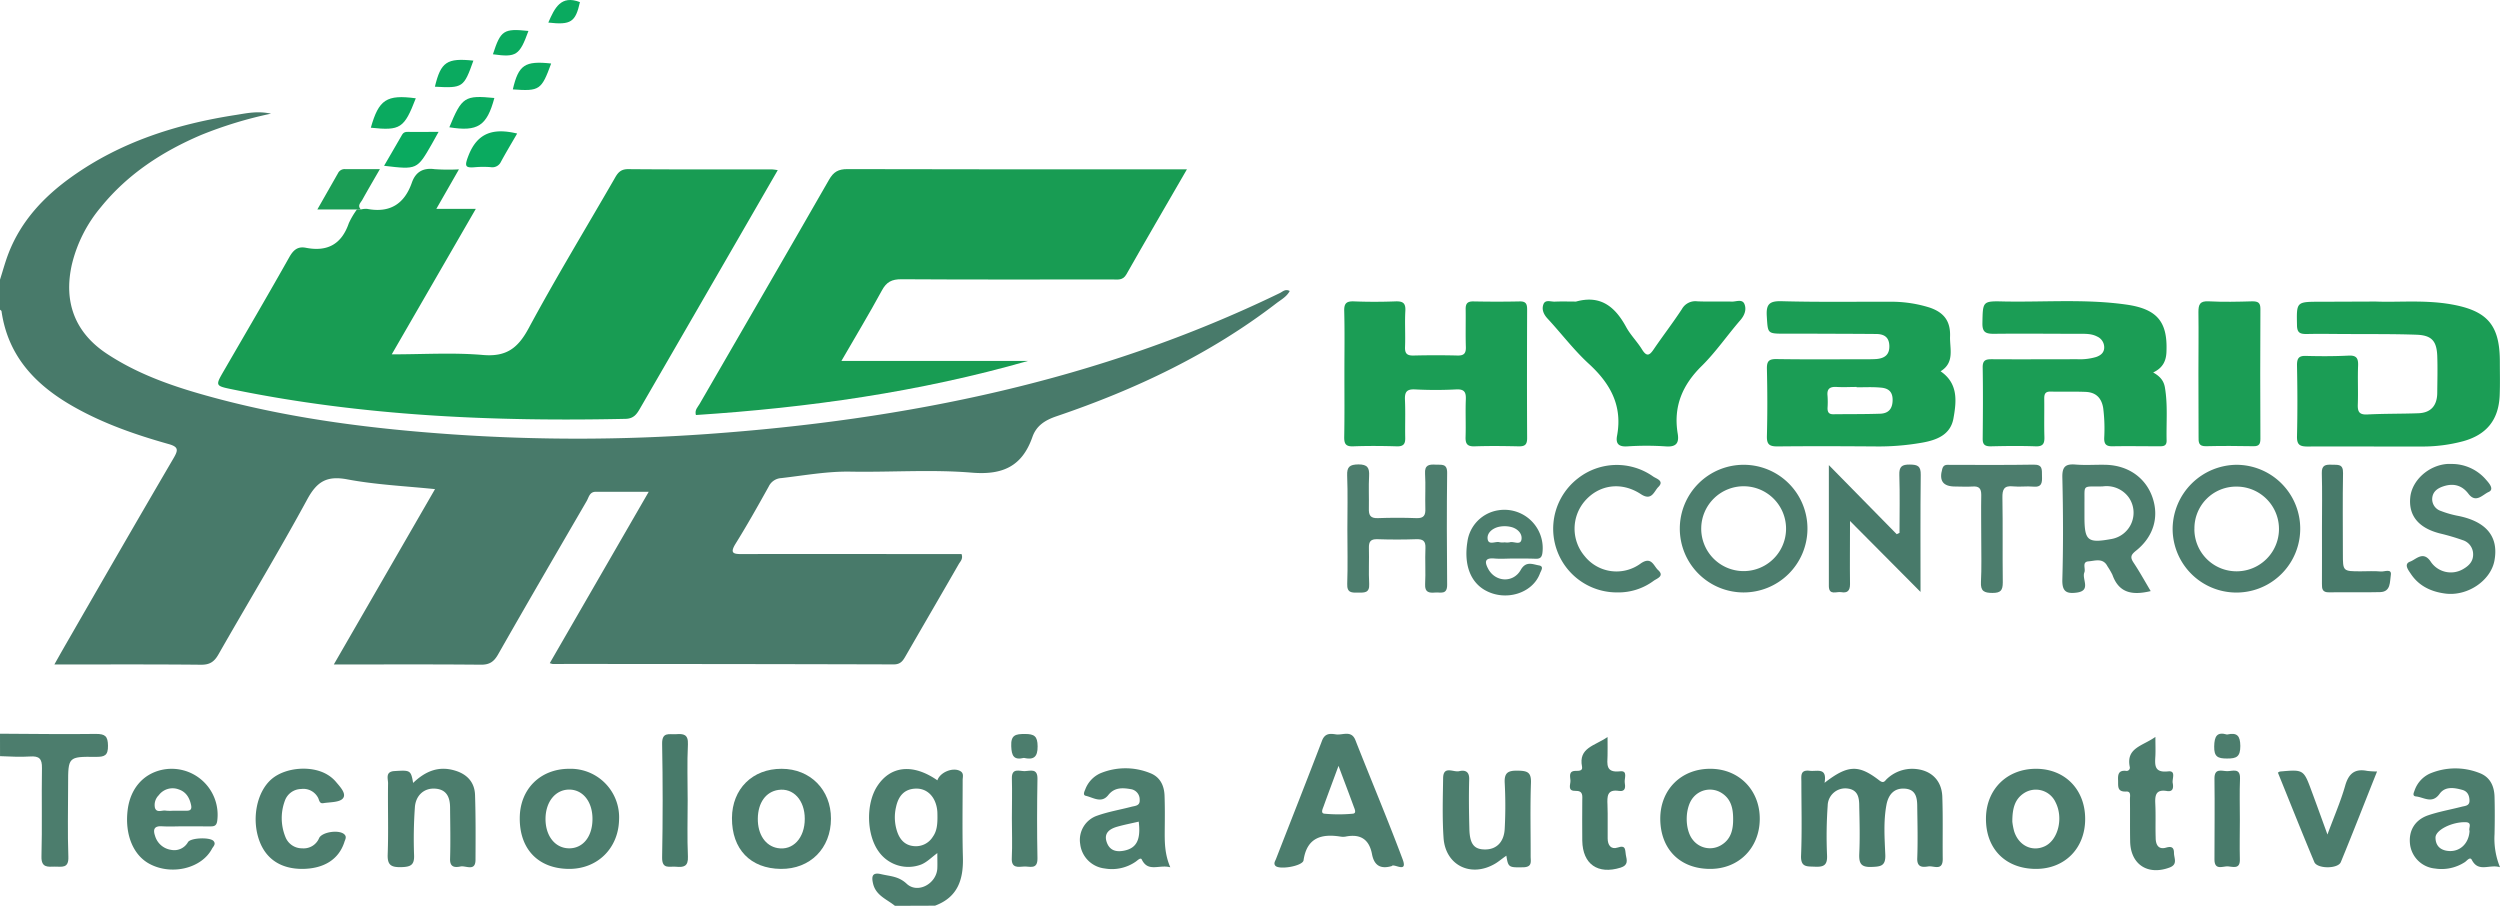 <svg xmlns="http://www.w3.org/2000/svg" viewBox="0 0 815.14 295.35"><defs><style>.cls-1{fill:#487a6a;}.cls-2{fill:#4c7d6d;}.cls-3{fill:#189c53;}.cls-4{fill:#1b9d55;}.cls-5{fill:#0aaa5f;}</style></defs><g id="Capa_2" data-name="Capa 2"><g id="Capa_1-2" data-name="Capa 1"><path class="cls-1" d="M0,91.18c.94-2.91,1.72-5.89,2.84-8.74C6.93,72,14.29,64.14,23.28,57.72c16-11.45,34.28-17.25,53.55-20.23,3.53-.55,7.07-1.39,11.54-.43A133.63,133.63,0,0,0,65.6,44C52.94,49.4,41.66,56.73,32.9,67.53a45.5,45.5,0,0,0-9.46,18.68c-2.78,12.28,1,22.32,11.54,29.22,11.26,7.41,24,11.41,36.84,14.79,24.77,6.5,50.07,9.63,75.56,11.4a593.28,593.28,0,0,0,83.05-.09c64.94-4.62,127.9-17.36,186.91-46,.9-.44,1.76-1.42,3.18-.65-1,1.89-2.82,2.83-4.35,4-21.64,16.64-46,28.12-71.68,36.84-3.8,1.29-6.59,3.1-7.87,6.77-3.33,9.52-9.64,12.46-19.76,11.62-13.08-1.09-26.33-.1-39.5-.33-7.67-.14-15.13,1.25-22.67,2.11a4.82,4.82,0,0,0-4.06,2.77c-3.49,6.27-7,12.52-10.8,18.63-1.93,3.15-.68,3.38,2.19,3.37,22.42-.07,44.83,0,67.24,0h4.26c.56,1.59-.41,2.39-.91,3.26-5.74,10-11.54,19.93-17.29,29.92-.9,1.57-1.65,2.8-3.91,2.79q-55.62-.15-111.24-.14a5.88,5.88,0,0,1-.91-.27l32.26-55.87H194.25c-2,0-2.24,1.74-2.95,3-9.66,16.63-19.35,33.25-28.88,50-1.37,2.41-2.79,3.41-5.65,3.38-15.73-.15-31.46-.07-47.93-.07l33-57.18c-9.85-1-19.35-1.44-28.6-3.18-6.74-1.27-9.94.74-13.12,6.62-9.23,17-19.28,33.6-28.88,50.43-1.37,2.4-2.8,3.41-5.67,3.39-15.73-.16-31.46-.08-47.84-.08,2-3.59,3.81-6.73,5.61-9.85,11-19.12,22.05-38.27,33.2-57.33,1.63-2.77,1.76-3.81-1.8-4.76C44.28,141.77,34,138.2,24.5,132.88c-12.56-7-21.85-16.44-24-31.38,0-.21-.35-.37-.54-.56Z"/><path class="cls-2" d="M291.8,295.35c-2.64-2.15-6.22-3.35-7.13-7.24-.55-2.34-.3-3.78,2.65-3.08s5.67.65,8.3,3.12c3.59,3.37,9.73,0,10-5,.06-1.44,0-2.89,0-5-2.05,1.54-3.43,3-5.33,3.76a11.82,11.82,0,0,1-13.77-4.23c-4-5.49-4.22-15.51-.55-21.25,4.36-6.8,11.72-7.53,19.67-2,.87-2.65,5.12-4.38,7.48-3,1.23.71.76,1.92.76,2.92,0,8.41-.15,16.82.08,25.21.19,7.24-1.69,13-9.1,15.74Zm13.85-29.93a10.64,10.64,0,0,0-.18-2c-.72-3.92-3.33-6.35-6.78-6.29-3.93.07-5.79,2.55-6.53,6a14.69,14.69,0,0,0,.49,8.38c.92,2.43,2.55,4.12,5.31,4.37a6.48,6.48,0,0,0,6.21-3.07C305.46,271,305.74,268.83,305.65,265.42Z"/><path class="cls-2" d="M0,239.23c10.44.05,20.87.21,31.3.07,3,0,3.86.75,3.91,3.82.06,3.28-1.18,3.69-4,3.66-9-.1-9,0-9,9.06,0,7.85-.21,15.71.08,23.54.15,3.92-2.23,3.15-4.43,3.19s-4.44.46-4.34-3.3c.26-9.6,0-19.21.16-28.81.06-3.11-.91-4-3.92-3.8-3.23.22-6.5,0-9.75-.11Z"/><path class="cls-3" d="M117.68,68.3a6.6,6.6,0,0,1,2-.2c7.38,1.42,12.15-1.54,14.6-8.52,1.24-3.54,3.66-4.93,7.45-4.42a65.77,65.77,0,0,0,7.91.06L142.27,68.1h12.87l-27.41,47.44c10.32,0,20.07-.63,29.7.2,7.67.67,11.45-2.22,14.95-8.73,8.86-16.45,18.57-32.43,27.91-48.63,1-1.8,1.89-3.25,4.51-3.23,15.62.14,31.24.07,46.86.08a17.2,17.2,0,0,1,1.93.25c-4.62,8-9.06,15.7-13.51,23.4Q224.42,106,208.76,133.05c-1.11,1.93-2.08,3.46-4.83,3.52-43,.92-85.79-.91-128.06-9.59-5.73-1.18-5.72-1.17-2.85-6.13,7.13-12.31,14.32-24.58,21.31-37,1.32-2.33,2.74-3.58,5.4-3.06,7,1.37,11.64-1.14,14-8a25.91,25.91,0,0,1,2.68-4.53Z"/><path class="cls-3" d="M387,55.22c-6.93,12-13.4,23.06-19.73,34.23-1.17,2.07-2.85,1.67-4.54,1.67-22.95,0-45.89.08-68.83-.07-3.13,0-4.85.87-6.34,3.63-4.12,7.59-8.59,15-13.21,23H335.2c-35.48,10.15-71.68,15.25-108.3,17.64-.45-1.68.61-2.56,1.18-3.56,14.08-24.38,28.23-48.72,42.23-73.15,1.47-2.59,3.06-3.48,6-3.47,35.3.11,70.6.07,105.89.07Z"/><path class="cls-4" d="M632.74,121.06c5.85,4,5.18,9.87,4.18,15.44-1,5.32-5.49,7-10.25,7.84a81.7,81.7,0,0,1-15.38,1.22c-10.58-.07-21.17-.12-31.75,0-2.63,0-3.5-.66-3.43-3.39.19-7.3.17-14.62,0-21.92-.05-2.52.68-3.21,3.18-3.17,9.63.15,19.27.06,28.9.06,1.22,0,2.45,0,3.66-.08,2.63-.24,4.29-1.38,4.18-4.37-.11-2.84-1.79-3.76-4.25-3.79-7.06-.06-14.11-.07-21.16-.1h-8.55c-5.9,0-5.63,0-6-5.69-.24-3.87.79-5,4.81-4.9,11.66.33,23.33.14,35,.18a41.76,41.76,0,0,1,13.24,1.88c4.7,1.58,6.88,4.43,6.71,9.41C635.69,113.62,637.43,118.19,632.74,121.06Zm-27.38,5.22v-.11c-2.16,0-4.33.13-6.48,0s-3.27.52-3,2.9a28.66,28.66,0,0,1,0,4c0,1.3.4,2,1.84,2,5.13-.07,10.26,0,15.38-.18,2.64-.11,4-1.58,4-4.52s-1.68-3.85-4.05-4C610.5,126.14,607.93,126.28,605.36,126.28Z"/><path class="cls-4" d="M774.6,98.32c7.28.3,16-.6,24.62.91,11.82,2.08,15.85,6.75,15.87,18.63,0,3.66.1,7.32-.05,11-.32,8-4.22,12.86-11.9,15a51,51,0,0,1-13.29,1.73c-12.48.05-25-.08-37.46,0-2.6,0-3.51-.62-3.44-3.38.19-7.72.15-15.44,0-23.16,0-2.29.64-3.08,2.95-3,4.61.12,9.24.13,13.84-.1,2.66-.14,3.22.91,3.13,3.3-.17,4.19.06,8.4-.09,12.59-.09,2.36.43,3.44,3.11,3.3,5.55-.29,11.12-.19,16.67-.4,4.13-.16,6.08-2.59,6.12-6.6s.15-8.13,0-12.18c-.21-4.84-1.87-6.64-6.75-6.82-7.46-.27-14.93-.18-22.39-.23-4.48,0-9-.11-13.44,0-2.11,0-3.11-.35-3.15-2.84-.15-7.68-.27-7.68,7.57-7.68Z"/><path class="cls-4" d="M702.05,121.45c2.41,1.33,3.46,2.83,3.82,4.81,1,5.79.42,11.62.57,17.44,0,1.79-1.15,1.82-2.46,1.81-5,0-10-.09-15.06,0-2.1.06-2.89-.58-2.83-2.74a53.72,53.72,0,0,0-.33-9.73c-.54-3.32-2.41-5.12-5.68-5.26-3.8-.16-7.6,0-11.4-.1-2-.07-2.16,1-2.14,2.51.05,4.07-.07,8.13.05,12.19.07,2.13-.34,3.24-2.85,3.15-4.88-.18-9.77-.12-14.65,0-1.91,0-2.65-.56-2.62-2.54.08-7.72.13-15.44,0-23.16-.05-2.65,1.28-2.71,3.25-2.7,9.23.06,18.46,0,27.68,0a18.7,18.7,0,0,0,6-.71c1.55-.52,2.69-1.44,2.69-3.15a3.85,3.85,0,0,0-2.31-3.54c-1.9-1-3.95-.88-6-.89-9.23,0-18.46-.11-27.68,0-2.75,0-3.78-.57-3.72-3.54.14-7.07,0-7.18,7-7,13.28.25,26.6-.87,39.84,1,10,1.4,13.5,5.51,13.18,15C706.37,117.35,705.45,119.85,702.05,121.45Z"/><path class="cls-4" d="M438.35,121.74c0-6.77.12-13.56-.06-20.33-.07-2.58.79-3.24,3.24-3.14,4.48.18,9,.17,13.44,0,2.43-.09,3.4.51,3.25,3.12-.22,3.92.06,7.86-.1,11.79-.08,2.19.75,2.79,2.82,2.74,4.75-.11,9.51-.12,14.26,0,2.16.06,2.82-.73,2.75-2.82-.13-4.06,0-8.14-.06-12.2-.05-1.9.56-2.66,2.55-2.62,5,.1,10.05.11,15.07,0,2.09-.05,2.43.91,2.42,2.7-.05,14-.07,27.93,0,41.89,0,2.28-.89,2.7-2.88,2.66-4.76-.11-9.52-.16-14.26,0-2.44.08-3-.89-2.93-3.09.13-4.06-.08-8.13.08-12.19.1-2.39-.48-3.41-3.12-3.28a128.2,128.2,0,0,1-13.44,0c-2.87-.15-3.4,1-3.28,3.52.18,4.06,0,8.13.08,12.2.06,2-.51,2.9-2.73,2.84-4.75-.14-9.51-.18-14.26,0-2.46.09-2.93-.89-2.9-3.08C438.42,135.57,438.35,128.66,438.35,121.74Z"/><path class="cls-3" d="M513.87,98.33c8-2.24,12.75,1.69,16.34,8.29,1.41,2.6,3.6,4.76,5.16,7.29s2.49,2,3.9-.12c3-4.39,6.21-8.56,9.12-13a5,5,0,0,1,5-2.54c3.8.17,7.61,0,11.41.09,1.35,0,3.31-.91,4,.83s.07,3.58-1.33,5.2c-4.27,4.92-8,10.39-12.58,14.92-6.37,6.25-9.33,13.29-7.86,22.12.5,3-.46,4.4-3.88,4.14a93.24,93.24,0,0,0-12.62,0c-2.8.16-3.76-.92-3.28-3.47,1.82-9.76-2.14-17-9.21-23.47-4.88-4.47-8.92-9.85-13.44-14.72-1.35-1.45-2-3.09-1.32-4.77.63-1.51,2.41-.71,3.67-.77C509.25,98.25,511.56,98.33,513.87,98.33Z"/><path class="cls-4" d="M716.81,121.69c0-6.65.09-13.29,0-19.93,0-2.52.48-3.66,3.35-3.51,4.74.25,9.5.14,14.25,0,1.89,0,2.62.49,2.61,2.49q-.11,21.15,0,42.3c0,1.62-.35,2.49-2.24,2.45-5.16-.09-10.33-.13-15.49,0-2.54.07-2.44-1.41-2.43-3.12C716.82,135.51,716.81,128.6,716.81,121.69Z"/><path class="cls-1" d="M594.91,255.24c7.59-5.88,11.09-6,17.84-.79,1.52,1.19,1.85.07,2.55-.54a12,12,0,0,1,8.53-3.23c5.56.2,9.28,3.54,9.47,9.09.24,6.77.06,13.55.14,20.32,0,4-2.92,2.15-4.67,2.41s-3.75.47-3.64-2.64c.21-5.55.08-11.11,0-16.66,0-2.8-.27-5.74-3.93-6.05s-5.49,2-6.11,5.26c-1,5.36-.61,10.82-.38,16.21.17,3.78-1.48,3.94-4.49,4.05-3.34.12-4.1-1.05-4-4.14.24-5.14.12-10.3,0-15.45,0-2.76-.24-5.63-4-6a5.73,5.73,0,0,0-6.29,5.57,142.09,142.09,0,0,0-.21,16.25c.15,3.29-1.16,3.82-4,3.69-2.59-.11-4.63.23-4.47-3.65.33-8,.1-16,.1-24,0-1.87-.47-4,2.67-3.63C592.36,251.65,595.82,250,594.91,255.24Z"/><path class="cls-2" d="M453.81,282.38c-4.1,1.21-5.84-.63-6.46-3.88-.93-4.9-3.83-6.68-8.63-5.72a4.89,4.89,0,0,1-1.62,0c-6.32-1-11,.39-12.07,7.73-.28,1.89-8,3.2-9.21,1.75-.65-.79,0-1.54.25-2.24,5-12.85,10.08-25.67,15-38.56,1-2.56,2.84-2.25,4.61-2,2.17.28,5-1.47,6.29,1.95,5.11,13,10.51,25.79,15.39,38.83C459.09,284.92,454.42,281.4,453.81,282.38Zm-17.38-32.67c-1.84,5-3.39,9.11-4.89,13.27-.29.8-1,2.21.31,2.33a50.14,50.14,0,0,0,9.25,0c1.3-.12.58-1.53.29-2.33C439.87,258.82,438.29,254.69,436.43,249.71Z"/><path class="cls-2" d="M701.25,192.73c-6,1.44-10.37.65-12.48-5.31a24.82,24.82,0,0,0-1.63-2.8c-1.45-2.82-4.06-1.74-6.16-1.59-2.27.17-.86,2.39-1.36,3.6-.91,2.18,2.39,6-2.57,6.6-3.34.43-4.72-.41-4.61-4.29.32-11.09.26-22.21,0-33.31-.07-3.52,1.07-4.43,4.36-4.16s6.51,0,9.77.08c7.33.17,13.06,4.21,15.27,10.67s.29,12.84-5.43,17.38c-1.63,1.3-1.9,2.11-.77,3.82C697.59,186.35,699.29,189.43,701.25,192.73ZM685.58,158.6c-6.82.12-5.82-.78-5.93,5.33,0,1.48,0,3,0,4.45,0,8,1,8.8,8.94,7.34a8.7,8.7,0,0,0,5.47-13.58A8.92,8.92,0,0,0,685.58,158.6Z"/><path class="cls-2" d="M750,172.58a20.8,20.8,0,0,1-41.6-.35,21.05,21.05,0,0,1,20.82-20.68A20.82,20.82,0,0,1,750,172.58Zm-34.51,0a13.74,13.74,0,0,0,13.72,13.7,13.81,13.81,0,1,0,.11-27.62A13.59,13.59,0,0,0,715.51,172.56Z"/><path class="cls-2" d="M589.33,172.55a20.81,20.81,0,1,1-20.86-21A20.78,20.78,0,0,1,589.33,172.55Zm-20.64-14a13.83,13.83,0,0,0-.33,27.66,13.83,13.83,0,0,0,.33-27.66Z"/><path class="cls-2" d="M439.32,172.53c0-5.82.16-11.65-.07-17.47-.11-2.91.86-3.58,3.66-3.64,3,0,3.64,1.13,3.49,3.81-.19,3.51,0,7-.07,10.56-.07,2.13.44,3.24,2.9,3.15,4.2-.15,8.41-.16,12.61,0,2.45.1,3-1,2.9-3.13-.12-3.79.14-7.59-.09-11.37-.18-2.85,1.3-3.07,3.46-2.94,1.85.12,3.77-.49,3.74,2.67-.14,12.18-.12,24.38,0,36.56,0,3.3-2.21,2.32-3.9,2.47-1.93.17-3.42,0-3.28-2.69.21-3.91-.07-7.85.1-11.77.11-2.39-.81-3-3.05-2.93-4.21.15-8.42.14-12.62,0-2.2-.07-2.81.79-2.76,2.84.11,3.92-.13,7.86.09,11.78.16,3-1.65,2.79-3.63,2.8s-3.65.15-3.53-2.83C439.48,184.46,439.32,178.49,439.32,172.53Z"/><path class="cls-1" d="M603.21,169.87c0,7.75-.09,14.19,0,20.62,0,2.27-1,2.93-2.9,2.58-1.47-.26-3.94,1.16-4-1.91,0-12.81,0-25.62,0-39.51l22.13,22.53.91-.44c0-6.29.14-12.59-.06-18.87-.09-2.74.83-3.43,3.45-3.4s3.57.54,3.53,3.37c-.15,12.45-.07,24.9-.07,38.16Z"/><path class="cls-2" d="M799.18,151.28a14.66,14.66,0,0,1,11.45,5.19c1,1.12,2.72,3.1.79,3.95s-4.14,3.79-6.57.58c-2.15-2.85-5-3.52-8.29-2.39-1.9.65-3.41,1.76-3.53,4a4.06,4.06,0,0,0,2.85,4,32.43,32.43,0,0,0,5.84,1.64c9,1.88,13,6.75,11.63,14.43-1.14,6.55-8.7,11.78-16,10.86-4.6-.58-8.64-2.44-11.28-6.43-.79-1.18-2.42-3.2-.22-4,1.92-.7,4.18-3.55,6.6-.13a7.89,7.89,0,0,0,10.74,2.53c1.84-1.07,3.23-2.48,3.19-4.81a4.81,4.81,0,0,0-3.42-4.59,71.09,71.09,0,0,0-7.38-2.17c-7-1.78-10.33-5.82-9.69-11.86.59-5.5,6-10.37,12.05-10.8C798.36,151.25,798.77,151.28,799.18,151.28Z"/><path class="cls-2" d="M491.16,279c-1.46,1-2.5,1.92-3.64,2.59-7.85,4.65-16.22.62-16.84-8.39-.44-6.47-.23-13-.14-19.5.06-4.19,3.39-1.81,5.22-2.25s3.35,0,3.28,2.61c-.15,5.42-.08,10.84.06,16.26.13,4.94,1.57,6.67,5.16,6.65,3.77,0,6.21-2.52,6.37-6.92a142.61,142.61,0,0,0,0-14.62c-.24-3.61,1.16-4.22,4.37-4.15,2.95.06,4.3.48,4.18,3.92-.28,8-.08,16-.1,24,0,1.66.59,3.5-2.37,3.58C492,282.86,491.75,282.91,491.16,279Z"/><path class="cls-2" d="M557.61,283.31c-9.85,0-16.24-6.45-16.27-16.38,0-9.54,6.92-16.38,16.53-16.26,9.27.11,16,7.07,15.91,16.46S566.92,283.33,557.61,283.31ZM565.1,267c0-3.5-.71-6.58-3.87-8.51a7.09,7.09,0,0,0-9.18,1.57c-2.73,3.26-2.79,10.42-.12,13.74a7.06,7.06,0,0,0,9.13,1.84C564.42,273.72,565.13,270.49,565.1,267Z"/><path class="cls-2" d="M679.88,267.05c0,9.54-6.64,16.25-16,16.26-10,0-16.52-6.61-16.34-16.7.16-9.41,7-16,16.43-15.94S679.91,257.54,679.88,267.05Zm-23.75.87a20.29,20.29,0,0,0,.61,3.18c1.49,4.63,5.85,6.72,9.92,4.85,4.39-2,6.18-9.15,3.6-14.29a7.08,7.08,0,0,0-10.32-3.05C656.87,260.61,656.13,263.71,656.13,267.92Z"/><path class="cls-2" d="M238.66,266.73c.05-9.5,6.69-16.09,16.2-16.06,9.34,0,16.11,6.87,16.08,16.26,0,9.68-6.81,16.48-16.34,16.38C244.68,283.21,238.61,276.89,238.66,266.73Zm23.74.23c0-6.06-3.74-10.13-8.63-9.4-4.07.6-6.63,4.18-6.68,9.36s2.5,8.9,6.43,9.6C258.53,277.42,262.41,273.24,262.4,267Z"/><path class="cls-2" d="M381.58,282.79c-3.6-1-7.21,1.75-9.3-2.55-.37-.78-1.38.31-2,.73a13.62,13.62,0,0,1-10.08,2.2,9.06,9.06,0,0,1-8-8,8.34,8.34,0,0,1,5.67-9.26c3.55-1.25,7.32-1.89,11-2.85,1.23-.33,2.88-.26,2.73-2.29a3.4,3.4,0,0,0-2.86-3.46c-2.7-.46-5.34-.66-7.39,1.94-2.22,2.8-4.92.77-7.35.22-1-.23-.42-1.42-.14-2.08a9.35,9.35,0,0,1,4.86-5.23,21.37,21.37,0,0,1,16.25-.1c3.29,1.26,4.63,4.06,4.74,7.4.13,3.65.1,7.31.06,11C379.75,274.38,379.67,278.31,381.58,282.79ZM371.29,267.9c-2.35.55-4.72,1-7,1.65s-4.42,1.93-3.49,4.88,3.21,3.48,5.88,2.9C370.65,276.47,372,273.69,371.29,267.9Z"/><path class="cls-2" d="M185.47,283.31c-9.92-.08-16.05-6.4-16-16.52,0-9.48,6.7-16.13,16.16-16.12a15.82,15.82,0,0,1,16.22,16.6C201.64,276.64,194.76,283.38,185.47,283.31ZM193.18,267c0-5.71-3.22-9.65-7.77-9.55-4.37.11-7.48,4-7.54,9.45-.05,5.64,3.11,9.65,7.65,9.7S193.19,272.8,193.18,267Z"/><path class="cls-2" d="M815.14,282.76c-3.47-1.07-7,1.84-9.2-2.41-.58-1.12-1.59.31-2.26.75a13.9,13.9,0,0,1-9.71,2.09,9.06,9.06,0,0,1-8.15-7.79c-.56-4.39,1.45-8,5.81-9.54,3.56-1.22,7.32-1.87,11-2.82,1.12-.29,2.59-.26,2.56-2s-.67-3-2.28-3.48c-2.65-.73-5.64-1.28-7.48,1.29-2.42,3.36-5.07,1.11-7.64.84-1.25-.12-.85-1.07-.54-1.83a9.41,9.41,0,0,1,5-5.62,21.32,21.32,0,0,1,16.23-.18c3.47,1.32,4.78,4.27,4.88,7.75.11,4.05.09,8.11,0,12.17A24.67,24.67,0,0,0,815.14,282.76Zm-9.93-11.84c-.42-.89,1.06-2.78-1.32-2.84-4.43-.11-9.77,2.56-9.78,5,0,2.71,1.63,4.19,4.31,4.39C802.11,277.76,805,275,805.21,270.92Z"/><path class="cls-2" d="M60.24,269.42c-2.45,0-4.9.14-7.33,0-2.63-.19-3.08,1-2.35,3.13a6.39,6.39,0,0,0,5.24,4.55,5.12,5.12,0,0,0,5.51-2.55c1-1.43,7.22-1.62,8.32-.33.88,1-.12,1.79-.51,2.52-3.41,6.46-13.29,8.8-20.46,4.88-5.37-2.93-8.07-9.81-7-17.8.91-6.63,4.91-11.32,10.87-12.75a15,15,0,0,1,18.3,16.57c-.24,1.82-1.21,1.81-2.48,1.81Zm-3.8-5.08H60.9c1.25,0,1.66-.53,1.42-1.77-.49-2.41-1.63-4.36-4-5.16a5.63,5.63,0,0,0-6.56,1.88,4.46,4.46,0,0,0-1.24,4.11c.57,1.77,2.32.69,3.52.91A13.13,13.13,0,0,0,56.44,264.34Z"/><path class="cls-2" d="M134.7,255.28c4.16-4,8.53-5.61,13.74-4,3.94,1.2,6.32,3.85,6.45,7.94.23,7,.19,14.08.15,21.12,0,3.93-3.15,1.83-4.87,2.18s-3.5.39-3.42-2.46c.17-5.55.05-11.11,0-16.66,0-3.27-1-6-4.86-6.26-3.57-.26-6.38,2.17-6.62,6.17a144.46,144.46,0,0,0-.26,15.43c.16,3.44-1.23,3.9-4.21,4-3.22.05-4.53-.6-4.39-4.18.28-7.71,0-15.44.12-23.16,0-1.61-1-3.89,2.29-4C133.71,251.1,134,251.12,134.7,255.28Z"/><path class="cls-2" d="M527.33,193.16a20.76,20.76,0,0,1-12.65-37.33,20.53,20.53,0,0,1,24.3-.49c1,.73,3.8,1.41,1.73,3.45-1.4,1.37-2.12,4.68-5.67,2.34-6.43-4.23-13.73-3.09-18.35,2.3a13.81,13.81,0,0,0,0,17.9A13.28,13.28,0,0,0,535,183.7c3.51-2.4,4.18.86,5.63,2.17,2.21,2-.44,2.75-1.48,3.53A19.29,19.29,0,0,1,527.33,193.16Z"/><path class="cls-2" d="M98.54,283.31c-6.86,0-11.72-3.12-13.94-9.08-2.68-7.19-.89-16.15,4.06-20.29,4.48-3.75,12.89-4.44,18-1.41a10.93,10.93,0,0,1,2.8,2.31c1.35,1.62,3.6,3.89,2.37,5.45-1.09,1.37-4.2,1.22-6.44,1.59-1.32.22-1.3-1.16-1.75-1.89a5.42,5.42,0,0,0-5.48-2.73,5.72,5.72,0,0,0-5.28,3.83,16.3,16.3,0,0,0,.22,11.9,5.78,5.78,0,0,0,5.44,3.61,5.45,5.45,0,0,0,5.52-3.36c1-2,6.49-2.79,8.2-1.21.94.87.22,1.8,0,2.61C110.42,280.24,105.58,283.27,98.54,283.31Z"/><path class="cls-2" d="M646,176c0-4.87-.09-9.74,0-14.61,0-2.13-.72-2.91-2.82-2.76-1.89.13-3.8,0-5.69,0-4,0-5.3-1.9-4.2-5.75.43-1.54,1.52-1.31,2.54-1.31,9.09,0,18.17.09,27.25-.07,3.1-.06,2.65,1.78,2.72,3.67.08,2.08.05,3.8-2.88,3.5-2.15-.21-4.35.15-6.5-.08-3-.34-3.57,1-3.52,3.68.16,9.19,0,18.4.12,27.59,0,2.65-.68,3.48-3.37,3.47s-3.91-.55-3.75-3.56C646.14,185.17,646,180.56,646,176Z"/><path class="cls-2" d="M758.88,272.1c2.21-6,4.33-10.83,5.77-15.89,1.12-3.94,3.1-5.66,7.16-4.86a27.13,27.13,0,0,0,3.24.2c-4,10-7.8,19.81-11.81,29.54-.93,2.26-7.68,2.24-8.64,0-4.06-9.7-7.94-19.47-11.88-29.18.45-.24.56-.34.68-.35,7.7-.69,7.71-.69,10.33,6.43C755.35,262.34,756.93,266.74,758.88,272.1Z"/><path class="cls-2" d="M493.47,182.11c-2,0-4.09.17-6.11,0-3.41-.34-3.29,1.25-2.07,3.47,2.34,4.24,8.12,4.56,10.56.24,1.71-3,3.89-1.81,5.92-1.47,1.78.3.68,1.72.35,2.6-2.42,6.56-11.28,9.25-17.93,5.48-4.82-2.73-6.91-8.46-5.74-15.75a12,12,0,0,1,10.08-10.3,12.49,12.49,0,0,1,14.37,14c-.22,1.42-.83,1.82-2.1,1.81C498.36,182.09,495.91,182.11,493.47,182.11Zm-2.85-5.28a5,5,0,0,0,1.6,0c1.32-.47,3.71,1.23,3.9-1.18.15-1.89-1.55-3.42-3.53-3.85a9,9,0,0,0-4,0c-1.92.48-3.73,1.88-3.55,3.82.22,2.38,2.6.74,3.94,1.19A5.33,5.33,0,0,0,490.62,176.83Z"/><path class="cls-2" d="M702.78,240.27c0,2.62.08,4.36,0,6.09-.16,3-.51,5.67,4.16,5.15,2.68-.3,1.23,2.42,1.48,3.76s.28,3-1.87,2.65c-3.66-.62-3.94,1.4-3.8,4.22.18,3.65,0,7.31.12,11,0,2.15.8,4,3.41,3.23,1.89-.55,2.56.06,2.56,1.75s1.33,3.72-1.46,4.75c-7.09,2.63-12.67-1-12.83-8.47-.09-4.61,0-9.22-.07-13.82,0-1,.44-2.58-1.19-2.49-3.13.16-2.59-1.88-2.68-3.75s.2-3.24,2.57-3a1.05,1.05,0,0,0,1.26-1.21C693.11,243.81,698.59,243.28,702.78,240.27Z"/><path class="cls-1" d="M524.15,240.31c0,2.56.05,4.29,0,6-.09,2.87-.66,5.73,4.08,5.18,2.67-.31,1.31,2.36,1.53,3.7s.33,3-1.82,2.7c-4-.65-3.92,1.79-3.81,4.57.14,3.65,0,7.3.06,10.95,0,2.16,1.1,3.66,3.25,2.94,2.86-1,2.38,1,2.68,2.43.38,1.77.81,3.34-1.71,4.12-7.41,2.3-12.37-1.09-12.5-8.8-.07-4.33,0-8.66,0-13,0-1.59.4-3.3-2.27-3.24s-1.53-2.08-1.58-3.33-.78-3.22,1.78-3.18c1,0,2.24,0,2-1.33C514.58,243.76,520,243.21,524.15,240.31Z"/><path class="cls-1" d="M757.09,172.1c0-5.95.12-11.9-.05-17.84-.07-2.61,1.23-2.82,3.25-2.74s3.73-.34,3.67,2.72c-.16,8.79-.05,17.57-.05,26.36,0,5.68,0,5.68,5.89,5.68,2.16,0,4.35-.15,6.49.06,1.16.12,3.65-1.1,3.24,1.22-.35,2,.1,5.41-3.47,5.5-5.55.14-11.1,0-16.65.07-2.2.05-2.35-1.11-2.33-2.79C757.12,184.26,757.09,178.18,757.09,172.1Z"/><path class="cls-1" d="M224.22,261c0,6.1-.19,12.2.08,18.29.15,3.26-1.41,3.55-3.89,3.31-2.06-.21-4.6,1-4.52-3.07q.35-18.5,0-37c-.07-4,2.35-3,4.49-3.14,2.46-.19,4.07,0,3.92,3.31C224,248.77,224.22,254.87,224.22,261Z"/><path class="cls-2" d="M329.93,266.81c0-4.31.12-8.63,0-12.94-.12-3.64,2.49-2.41,4.2-2.44s4.21-1.09,4.14,2.51c-.15,8.63-.17,17.27,0,25.9.07,3.86-2.56,2.57-4.42,2.7s-4.14.62-3.95-2.78C330.11,275.46,329.93,271.13,329.93,266.81Z"/><path class="cls-1" d="M730.32,267.24c0,4.32-.11,8.64,0,12.95.11,3.38-2.32,2.38-3.91,2.29s-4.39,1.44-4.37-2.24c0-8.77.12-17.55,0-26.32-.06-3.62,2.42-2.5,4.14-2.48s4.32-1.21,4.19,2.44C730.19,258.33,730.32,262.78,730.32,267.24Z"/><path class="cls-4" d="M117.68,68.3l-1.29,0H103.47l6.75-11.85a2.4,2.4,0,0,1,2.31-1.31c3.62,0,7.23,0,11.34,0-2.11,3.66-3.94,6.77-5.69,9.93C117.66,66.07,116.38,67,117.68,68.3Z"/><path class="cls-5" d="M143,43c-1,1.81-1.57,2.86-2.16,3.89-4.84,8.45-4.84,8.45-15.61,7.17,2-3.49,4-6.8,5.87-10.12.69-1.22,1.84-.91,2.87-.92C136.78,43,139.58,43,143,43Z"/><path class="cls-5" d="M168.62,43.54c-1.83,3.17-3.63,6.15-5.29,9.22A3.08,3.08,0,0,1,160,54.5a31.67,31.67,0,0,0-4.87,0c-3.53.34-3.73-.26-2.38-3.77C155.74,43.07,161.08,41.74,168.62,43.54Z"/><path class="cls-5" d="M135.57,32.05c-3.78,9.79-5,10.62-14.66,9.59C123.51,32.44,126.05,30.78,135.57,32.05Z"/><path class="cls-5" d="M146.51,41.5c4.09-9.91,5-10.49,14.68-9.55C158.74,41.09,155.76,43,146.51,41.5Z"/><path class="cls-5" d="M154.35,19.77c-3.12,8.78-3.42,9-12.55,8.5C143.74,20.19,145.71,18.85,154.35,19.77Z"/><path class="cls-5" d="M179.71,20.71c-3.17,8.66-3.78,9.07-12.5,8.44C169.06,21.17,171.12,19.77,179.71,20.71Z"/><path class="cls-2" d="M333.84,247.12c-3.31.79-4-.68-4.12-3.8-.16-3.7,1.41-4,4.47-4s4.1.72,4.13,4C338.36,246.9,337,247.83,333.84,247.12Z"/><path class="cls-5" d="M160.72,17.7c2.53-7.83,3.49-8.47,11.58-7.61C169.4,18.08,168.36,18.76,160.72,17.7Z"/><path class="cls-2" d="M726.13,239.5c3.35-.75,4.29.43,4.34,3.71,0,3.52-1.2,4.15-4.38,4.11-3,0-4.2-.6-4.14-3.94S722.86,238.55,726.13,239.5Z"/><path class="cls-5" d="M178.78,7.36c2.06-4.73,4.1-9.09,10.31-6.67C187.65,7.18,186.16,8.21,178.78,7.36Z"/></g></g></svg>